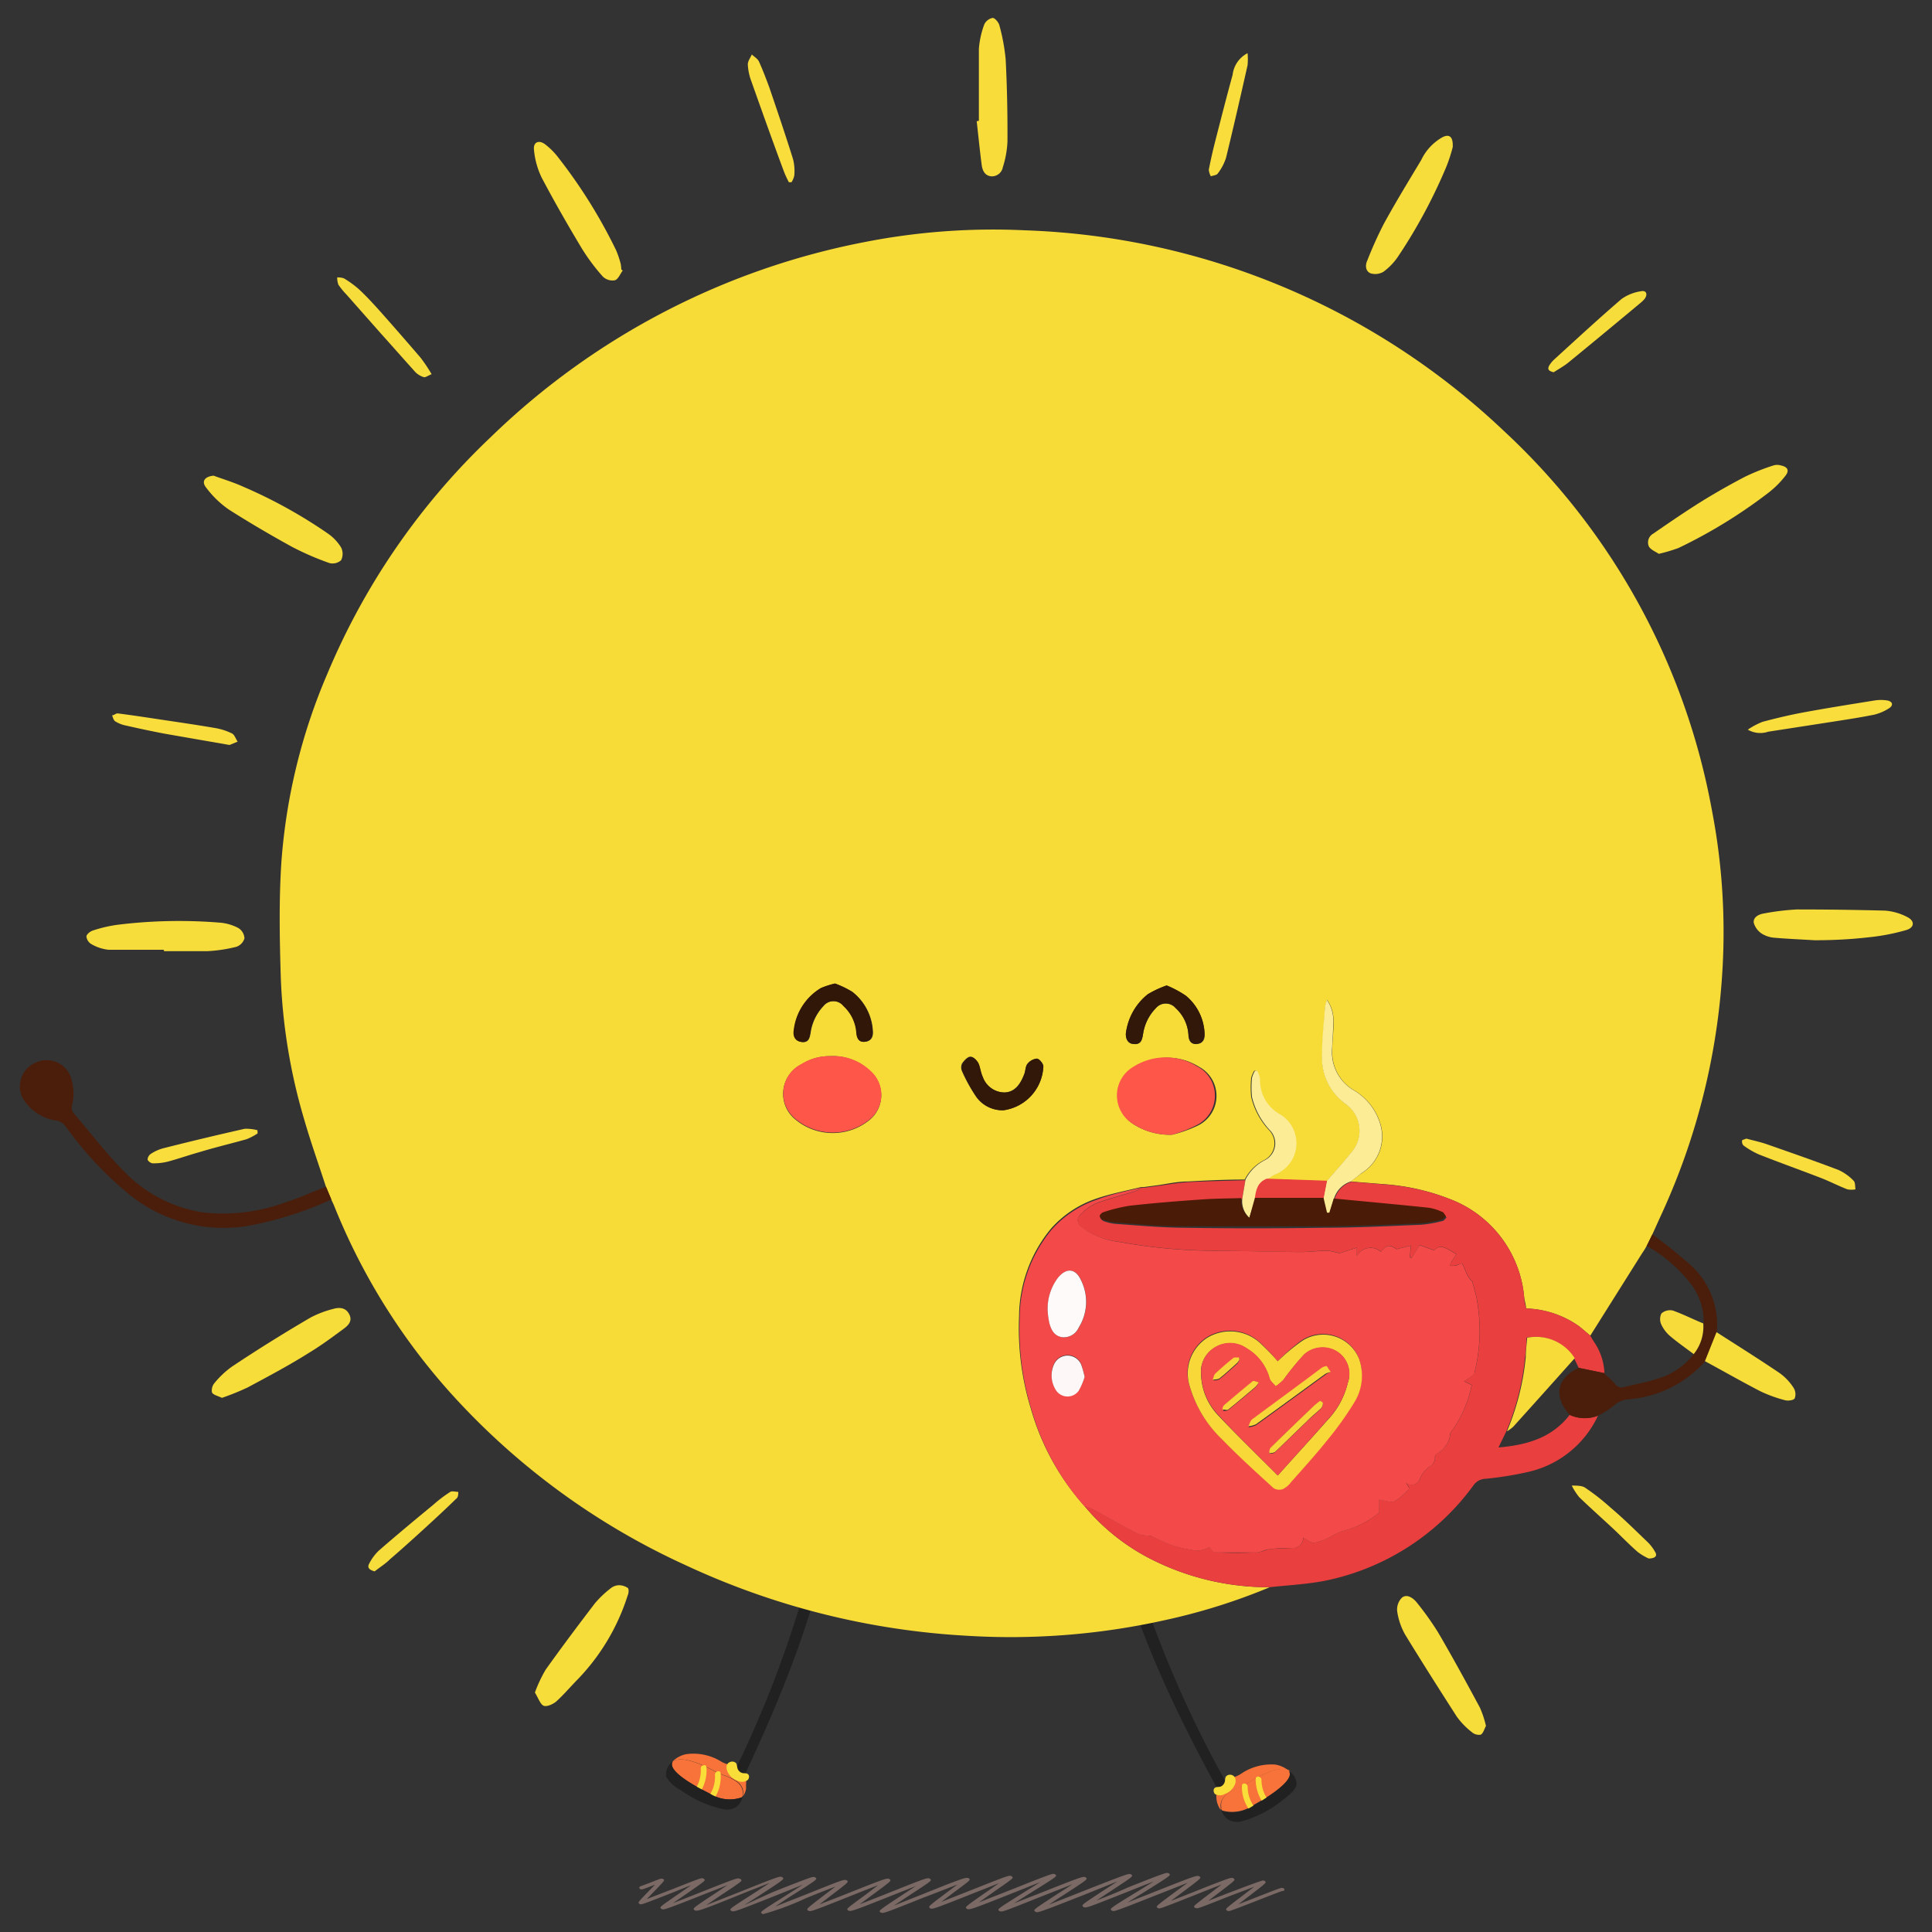 <svg id="レイヤー_1" data-name="レイヤー 1" xmlns="http://www.w3.org/2000/svg" viewBox="0 0 150 150"><rect x="0" y="0" width="150" height="150" fill="#333333" stroke="none"/><defs><style>.cls-1{fill:#212121;}.cls-2{fill:#f77339;}.cls-3{fill:#f9dd38;}.cls-4{fill:#f7dc38;}.cls-5{fill:#e93f3e;}.cls-6{fill:#4a1e0b;}.cls-7{fill:#4a1e0a;}.cls-8{fill:#f7dd3b;}.cls-9{fill:#f7dd3a;}.cls-10{fill:#f7dc3a;}.cls-11{fill:#f8dd3d;}.cls-12{fill:#f7dd3c;}.cls-13{fill:#f34949;}.cls-14{fill:#fe5648;}.cls-15{fill:#fdec96;}.cls-16{fill:#fcec96;}.cls-17{fill:#311808;}.cls-18{fill:#311708;}.cls-19{fill:#e9403e;}.cls-20{fill:#4a1b06;}.cls-21{fill:#f7db39;}.cls-22{fill:#f6db3b;}.cls-23{fill:#f7d838;}.cls-24{fill:#fefaf9;}.cls-25{fill:#fdf8f7;}.cls-26{fill:#f34c49;}.cls-27{fill:#f8d539;}.cls-28{opacity:0.35;}.cls-29{fill:#ffcdbf;}</style></defs><path class="cls-1" d="M87,121.44c1.82,6.56,4.89,12.68,8.16,18.62.27.49,1,0,.71-.49a86.43,86.43,0,0,1-8-18.42c-.15-.53-1-.24-.82.29Z"/><path class="cls-1" d="M63.45,119.7a86.64,86.64,0,0,1-6.94,18.86c-.24.5.5.95.74.45,2.91-6.13,5.61-12.41,7-19.07.12-.55-.72-.79-.83-.24Z"/><path class="cls-2" d="M55.57,137.55a1.92,1.92,0,0,0,.25.12c.76.32,2,.62,1.87,1.63l0,.15a.18.18,0,0,0,.05-.07,1.36,1.36,0,0,0,.18-.47,1.57,1.57,0,0,0,0-.3,3,3,0,0,0,0-.6.66.66,0,0,0-.22-.12l-.18-.06c-.27-.09-.32-.34-.4-.49a.19.19,0,0,0-.09-.12c-.29-.18-.7-.26-1-.43a4.1,4.1,0,0,0-2.73-.6,2.07,2.07,0,0,0-1,.49l-.06.07C53.05,136.25,54.74,137.11,55.57,137.55Z"/><path class="cls-2" d="M54.89,139.14l.29.15a2.85,2.85,0,0,0,2.4.26.39.39,0,0,0,.08-.1l0-.15c.09-1-1.11-1.31-1.87-1.63a1.92,1.92,0,0,1-.25-.12c-.83-.44-2.52-1.3-3.31-.8C51.75,137.4,53.64,138.51,54.89,139.14Z"/><path class="cls-3" d="M56.45,137.47c-.09-.28-.06-.58.27-.68a.43.43,0,0,1,.42.09c.09.12.08.31.13.45a.56.56,0,0,0,.31.31c.15.06.32,0,.47.09s.13.34,0,.47a.75.75,0,0,1-.78.06A1.32,1.32,0,0,1,56.45,137.47Z"/><path class="cls-3" d="M55.51,137.8a2.62,2.62,0,0,1-.41,1.56c-.14.25.25.49.39.23a3.11,3.11,0,0,0,.46-1.9c0-.29-.48-.18-.44.11Z"/><path class="cls-3" d="M54.41,137.32a2.69,2.69,0,0,1-.41,1.56c-.14.26.24.49.38.24a3.19,3.19,0,0,0,.47-1.9c0-.29-.48-.18-.44.1Z"/><path class="cls-1" d="M57.66,139.45a.39.39,0,0,1-.08.1,2.85,2.85,0,0,1-2.4-.26l-.29-.15c-1.25-.63-3.14-1.74-2.63-2.39a1.22,1.22,0,0,0-.55,1.08l0,.1A2.79,2.79,0,0,0,52.88,139a8.73,8.73,0,0,0,3.26,1.46,1.34,1.34,0,0,0,1-.15A1.32,1.32,0,0,0,57.66,139.45Z"/><path class="cls-2" d="M96.79,138.49a1.36,1.36,0,0,1-.24.13c-.74.37-1.92.74-1.77,1.74a.83.83,0,0,0,0,.15l-.06-.06a2,2,0,0,1-.21-.46,1.59,1.59,0,0,1-.06-.3,2.49,2.49,0,0,1,0-.6.91.91,0,0,1,.22-.13l.17-.07c.27-.11.31-.36.37-.52a.21.21,0,0,1,.08-.12c.29-.2.69-.31,1-.49A4.17,4.17,0,0,1,99,137a2.18,2.18,0,0,1,1,.43l.07.07C99.22,137,97.6,138,96.79,138.49Z"/><path class="cls-2" d="M97.56,140l-.27.16a2.86,2.86,0,0,1-2.39.41.39.39,0,0,1-.08-.1.83.83,0,0,1,0-.15c-.15-1,1-1.37,1.77-1.74a1.36,1.36,0,0,0,.24-.13c.81-.49,2.43-1.45,3.26-1C100.59,138.11,98.78,139.33,97.56,140Z"/><path class="cls-3" d="M95.91,138.46c.07-.29,0-.58-.31-.66a.42.42,0,0,0-.41.12c-.09.12-.06.31-.11.45a.55.55,0,0,1-.29.33c-.15.07-.32,0-.47.11s-.1.35,0,.47a.75.75,0,0,0,.78,0A1.31,1.31,0,0,0,95.91,138.46Z"/><path class="cls-3" d="M96.42,138.65a3.07,3.07,0,0,0,.58,1.87c.15.25.52,0,.37-.26a2.55,2.55,0,0,1-.5-1.53c0-.28-.43-.37-.45-.08Z"/><path class="cls-3" d="M97.49,138.11a3.21,3.21,0,0,0,.58,1.87c.15.25.52,0,.37-.26a2.62,2.62,0,0,1-.5-1.53c0-.28-.43-.37-.45-.08Z"/><path class="cls-1" d="M94.82,140.51a.39.39,0,0,0,.08.1,2.86,2.86,0,0,0,2.39-.41l.27-.16c1.22-.71,3-1.93,2.49-2.55a1.21,1.21,0,0,1,.61,1,.38.38,0,0,1,0,.1c-.14.48-.69.87-1.06,1.16a8.83,8.83,0,0,1-3.17,1.65,1.36,1.36,0,0,1-1-.09A1.3,1.3,0,0,1,94.82,140.51Z"/><path class="cls-4" d="M98.59,123.23a47.07,47.07,0,0,1-8.16,2.56A55.08,55.08,0,0,1,75.07,127a59.34,59.34,0,0,1-21.84-5.48A55.59,55.59,0,0,1,35.67,108.9a49,49,0,0,1-9.73-15.29c-.06-.15-.14-.3-.21-.46l-.42-1c-.57-1.75-1.19-3.49-1.7-5.26a44.54,44.54,0,0,1-1.81-11c-.09-3-.15-6,.05-9a45.38,45.38,0,0,1,3.6-14.66A54.05,54.05,0,0,1,38.13,33.91,57.25,57.25,0,0,1,67.2,18.78a51.72,51.72,0,0,1,12.35-.9,56.81,56.81,0,0,1,37.18,15.55A53.17,53.17,0,0,1,132.9,62.84a49.84,49.84,0,0,1,.9,10.83,52.65,52.65,0,0,1-4.74,20.47c-.26.56-.51,1.13-.77,1.69-.15.3-.29.6-.44.89s-.25.42-.38.62l-4,6.36c-.3-.25-.59-.51-.9-.75a7.49,7.49,0,0,0-4.09-1.36c0-.28-.1-.56-.14-.83A9,9,0,0,0,113,93.27a17.34,17.34,0,0,0-5.67-1.34l-2.46-.2c.3-.23.59-.46.89-.67a3.33,3.33,0,0,0,1.42-3.79,4.53,4.53,0,0,0-2.07-2.63,3.42,3.42,0,0,1-1.67-3.17c0-.7.11-1.39.09-2.08a2.75,2.75,0,0,0-.49-1.75,3.24,3.24,0,0,0-.15.53c-.09,1.25-.19,2.5-.23,3.75a4.41,4.41,0,0,0,1.78,3.76,2.54,2.54,0,0,1,.44,3.85c-.59.75-1.24,1.45-1.86,2.18l-4.67-.16c.17-.11.34-.23.52-.33a2.62,2.62,0,0,0,.45-4.71,3,3,0,0,1-1.55-2.74,1.83,1.83,0,0,0-.23-.64h-.16a2,2,0,0,0-.24.57,7.9,7.9,0,0,0,0,1.46,5.71,5.71,0,0,0,1.44,2.64,1.46,1.46,0,0,1-.47,2.29,3.41,3.41,0,0,0-1.47,1.49c-1.48,0-3,.07-4.42.15-.84,0-1.66.2-2.49.31l-.91.12-.22,0c-1.16.29-2.35.51-3.48.9a8.21,8.21,0,0,0-3.53,2.34,10.8,10.8,0,0,0-2.47,6.8,21.27,21.27,0,0,0,.92,7.18,19.19,19.19,0,0,0,4.11,7.49A16.32,16.32,0,0,0,89.27,121,20.14,20.14,0,0,0,98.59,123.23ZM91,88.1a10,10,0,0,0,2-.71,2.56,2.56,0,0,0,.12-4.55,4.68,4.68,0,0,0-5,0A2.58,2.58,0,0,0,88,87.28,5.24,5.24,0,0,0,91,88.1ZM64.45,82a4,4,0,0,0-2.22.64,2.55,2.55,0,0,0-.51,4.25,4.53,4.53,0,0,0,5.87,0,2.48,2.48,0,0,0,0-3.7A4.17,4.17,0,0,0,64.45,82ZM77.91,86.2A3.59,3.59,0,0,0,81,82.78c0-.22-.33-.58-.51-.59a1.1,1.1,0,0,0-.74.43c-.15.21-.13.54-.24.8-.28.71-.68,1.35-1.52,1.4a1.81,1.81,0,0,1-1.72-1.24c-.16-.33-.16-.74-.34-1.06s-.42-.5-.62-.48-.47.3-.62.53a.7.7,0,0,0,0,.6,12.64,12.64,0,0,0,1.11,2A2.5,2.5,0,0,0,77.91,86.2Zm12.67-9.69a7.73,7.73,0,0,0-1.47.7,4.6,4.6,0,0,0-1.67,2.85c-.12.58.14,1,.58,1,.6.07.66-.38.73-.79a3.63,3.63,0,0,1,1-2,1,1,0,0,1,1.52,0,3.06,3.06,0,0,1,1,2.06c0,.42.16.77.65.73s.65-.39.6-.85a4,4,0,0,0-1.45-2.89A8,8,0,0,0,90.58,76.51Zm-25.75-.15a6.72,6.72,0,0,0-1.07.35A4.4,4.4,0,0,0,61.65,80c-.07.46.09.84.62.9s.6-.32.67-.72a3.77,3.77,0,0,1,1-2.07,1,1,0,0,1,1.57,0,3.12,3.12,0,0,1,1,2.07c0,.43.19.76.68.7s.63-.43.58-.88A4.14,4.14,0,0,0,66.17,77,7.51,7.51,0,0,0,64.83,76.36Z"/><path class="cls-5" d="M98.59,123.23A20.14,20.14,0,0,1,89.27,121a16.32,16.32,0,0,1-5.06-4.06,4.13,4.13,0,0,1,.62.22c1.18.64,2.35,1.31,3.55,1.93a3.61,3.61,0,0,0,1,.15,14.44,14.44,0,0,0,1.6.72,10.28,10.28,0,0,0,2,.43,2.58,2.58,0,0,0,.93-.26c.08.07.25.38.44.39q1.62.08,3.24,0c.34,0,.67-.21,1-.25.6-.06,1.2-.06,1.8-.09a.79.79,0,0,0,.8-.81c.29.16.58.44.82.41a4.59,4.59,0,0,0,1.27-.45,4.67,4.67,0,0,1,.93-.45,7.57,7.57,0,0,0,2.89-1.45v-1c.46.06.89.25,1.18.12a4.45,4.45,0,0,0,1.07-.89s0-.1.07-.14l-.24-.4a.69.69,0,0,0,1.1-.39,2.1,2.1,0,0,1,.8-.92.77.77,0,0,0,.34-.55c0-.28,0-.37.3-.48a2,2,0,0,0,.89-1.53,9.27,9.27,0,0,0,1.66-3.72l-.58-.29c.46-.33.76-.49.81-.72a13.59,13.59,0,0,0,.16-5.68c-.09-.45-.23-.89-.34-1.34a2,2,0,0,1-.44-.61,8.33,8.33,0,0,0-.36-.81s-.36.14-.56.18a1.4,1.4,0,0,1-.4,0c0-.1.09-.21.15-.31l.37-.58c-1.1-.69-1.29-.71-1.73-.3l-1.13-.41-.61,1-.14-.05.07-.91-1.1.28c-.58-.41-.78-.31-1.22.2a1.21,1.21,0,0,0-1.86.32v-.64l-1.24.4a.46.46,0,0,1-.26,0,4.61,4.61,0,0,0-.79-.16c-.71,0-1.42.11-2.13.1-2.3,0-4.59-.08-6.88-.1a42.29,42.29,0,0,1-7.19-.69A6,6,0,0,1,84,95.32c-.38-.32-.45-.69-.12-1a3.69,3.69,0,0,1,1.21-.88c1-.37,2-.62,3-.93a3.37,3.37,0,0,0,.56-.3l.22,0,.91-.12c.83-.11,1.65-.26,2.49-.31,1.47-.08,2.94-.1,4.42-.15-.08.5-.17,1-.25,1.5-1,0-2,0-3,.1-1.89.13-3.78.28-5.67.49a12.76,12.76,0,0,0-2.07.51c-.12,0-.27.2-.27.3s.17.25.29.29a3.78,3.78,0,0,0,.87.2c1.71.12,3.41.28,5.12.3,3.72.06,7.45.06,11.17,0,2.48,0,5-.13,7.44-.23a9.46,9.46,0,0,0,1.66-.29c.12,0,.22-.18.33-.27-.1-.12-.19-.29-.32-.34a3.75,3.75,0,0,0-1-.31c-2.46-.26-4.93-.48-7.39-.72a2,2,0,0,1,1.33-1.41l2.46.2A17.34,17.34,0,0,1,113,93.27a9,9,0,0,1,5.34,7.49c0,.27.09.55.14.83a7.49,7.49,0,0,1,4.09,1.36c.31.24.6.5.9.75.09.16.18.32.28.47a4.63,4.63,0,0,1,.82,2.44l-2-.41-.36-.75a3.54,3.54,0,0,0-3.69-1.59c0,.5-.06,1-.11,1.5a19.82,19.82,0,0,1-1.46,5.77l-.61,1.25c2.25-.19,4.16-.76,5.53-2.53a2.8,2.8,0,0,0,2.2.06,7.89,7.89,0,0,1-5.38,4.36,26.26,26.26,0,0,1-3.33.54,1.18,1.18,0,0,0-.93.47,18.91,18.91,0,0,1-11.32,7.4C101.63,123,100.1,123.06,98.59,123.23Z"/><path class="cls-6" d="M25.31,92.13l.42,1a28.09,28.09,0,0,1-6.21,2A11.63,11.63,0,0,1,10,92.71a27.77,27.77,0,0,1-4.88-5.22A1.1,1.1,0,0,0,4.36,87a3.63,3.63,0,0,1-2.62-1.78,2,2,0,0,1,.93-2.67,2,2,0,0,1,2.8,1,3.82,3.82,0,0,1,.12,2.27.75.75,0,0,0,.09.56C7,87.91,8.19,89.5,9.59,90.9a10.73,10.73,0,0,0,6.25,3.24,14,14,0,0,0,6.37-.81C23.26,93,24.28,92.53,25.31,92.13Z"/><path class="cls-7" d="M124.07,109.91a2.8,2.8,0,0,1-2.2-.06c-1.3-1.46-1-2.86.7-3.65l2,.41h0l.08.13a6,6,0,0,1,.73.69.61.61,0,0,0,.72.26c.85-.22,1.72-.36,2.56-.64a5.53,5.53,0,0,0,2.84-1.91,3.4,3.4,0,0,0,.77-2.34,4.82,4.82,0,0,0-1.09-3.24,11.33,11.33,0,0,0-3.33-2.83c.15-.29.29-.59.44-.89a37.68,37.68,0,0,1,3,2.41,6.24,6.24,0,0,1,2,5.19l-.9,2.25a8.83,8.83,0,0,1-6,2.95,1.91,1.91,0,0,0-1.12.52A6.8,6.8,0,0,1,124.07,109.91Z"/><path class="cls-8" d="M12.71,73.74c-1.43,0-2.86,0-4.28,0a3.36,3.36,0,0,1-1.32-.43.79.79,0,0,1-.4-.6c0-.16.29-.4.49-.46a10.43,10.43,0,0,1,2-.46,39,39,0,0,1,7.94-.15,3.69,3.69,0,0,1,1.38.42,1,1,0,0,1,.46.8,1,1,0,0,1-.63.65,11.62,11.62,0,0,1-2.28.34c-1.11,0-2.22,0-3.33,0Z"/><path class="cls-8" d="M112.79,11.42a12.51,12.51,0,0,1-.47,1.46,40.94,40.94,0,0,1-3.75,7,4.81,4.81,0,0,1-1.16,1.22,1.24,1.24,0,0,1-1,.12c-.41-.17-.42-.65-.25-1a29.81,29.81,0,0,1,1.3-2.88c.91-1.66,1.9-3.28,2.88-4.91A4,4,0,0,1,112,10.65C112.52,10.39,112.83,10.6,112.79,11.42Z"/><path class="cls-9" d="M115.37,134c-.13.24-.21.58-.41.68a.83.83,0,0,1-.69-.2,5.82,5.82,0,0,1-1.17-1.21c-1.35-2.1-2.69-4.21-4-6.35a5.21,5.21,0,0,1-.62-1.8,1.3,1.3,0,0,1,.36-1.07c.38-.32.84,0,1.12.32a23.59,23.59,0,0,1,1.67,2.33c1.13,1.93,2.2,3.89,3.26,5.86A7.85,7.85,0,0,1,115.37,134Z"/><path class="cls-9" d="M17.23,108.53c-.33-.16-.68-.23-.77-.42a.88.88,0,0,1,.2-.74A7,7,0,0,1,18,106.11q3-2,6.12-3.82a7.83,7.83,0,0,1,1.73-.66c.5-.15,1-.12,1.27.42s-.11.88-.48,1.15c-.85.62-1.7,1.26-2.6,1.8-1.58,1-3.19,1.85-4.81,2.72A19.79,19.79,0,0,1,17.23,108.53Z"/><path class="cls-10" d="M128.79,43c-.25-.17-.62-.31-.77-.57a.78.78,0,0,1,.34-1c1.23-.85,2.47-1.7,3.75-2.5,1.1-.68,2.23-1.32,3.38-1.92a16.64,16.64,0,0,1,2.19-.87,1,1,0,0,1,.6,0c.52.11.66.39.34.8a7.38,7.38,0,0,1-1.31,1.31,39.34,39.34,0,0,1-7,4.3A13,13,0,0,1,128.79,43Z"/><path class="cls-9" d="M16.58,36.93c.77.28,1.56.52,2.31.86a37.84,37.84,0,0,1,6.59,3.65,3.61,3.61,0,0,1,1,1.06,1.1,1.1,0,0,1,0,1,1,1,0,0,1-.89.22,21.78,21.78,0,0,1-2.93-1.27c-1.67-.92-3.31-1.88-4.91-2.9A7.62,7.62,0,0,1,16,37.85C15.62,37.37,15.9,37,16.58,36.93Z"/><path class="cls-10" d="M48.35,21c-.2.27-.35.68-.61.76a1.08,1.08,0,0,1-.93-.28,15.49,15.49,0,0,1-1.65-2.21c-1.08-1.8-2.13-3.63-3.11-5.49a6.26,6.26,0,0,1-.59-2.13c-.08-.61.37-.82.87-.44a5.46,5.46,0,0,1,1,1,40.1,40.1,0,0,1,4.5,7.21,7.34,7.34,0,0,1,.36,1.06,3.44,3.44,0,0,1,.05.45Z"/><path class="cls-10" d="M76,9.38c0-1.86,0-3.73,0-5.59a7,7,0,0,1,.42-1.9.92.92,0,0,1,.65-.5c.17,0,.46.34.52.57a15.24,15.24,0,0,1,.49,2.65c.11,2.12.15,4.24.14,6.37a7.58,7.58,0,0,1-.36,2,.86.86,0,0,1-.9.71c-.5-.05-.68-.45-.74-.87-.15-1.14-.26-2.28-.39-3.41Z"/><path class="cls-9" d="M140.89,73c-1-.06-2-.1-3.07-.19a2.2,2.2,0,0,1-1-.3,1.51,1.51,0,0,1-.66-.87c-.05-.43.39-.66.8-.72a18.58,18.58,0,0,1,2.57-.31q3.4,0,6.81.09a4.41,4.41,0,0,1,1.76.51c.58.3.54.81-.1,1a16.57,16.57,0,0,1-3,.57C143.68,72.93,142.32,73,140.89,73Z"/><path class="cls-9" d="M41.53,131.41a10.75,10.75,0,0,1,.83-1.77c1.24-1.74,2.53-3.46,3.83-5.16a7.89,7.89,0,0,1,1.18-1.13,1.12,1.12,0,0,1,.61-.27,1.23,1.23,0,0,1,.75.2c.11.07.09.41,0,.6a16.59,16.59,0,0,1-4,6.63c-.51.53-1,1.1-1.53,1.58-.25.22-.75.45-1,.34S41.78,131.81,41.53,131.41Z"/><path class="cls-9" d="M132.37,105.68l.9-2.25c1.65,1.06,3.3,2.09,4.92,3.19a4.16,4.16,0,0,1,1.07,1.14.93.93,0,0,1,.08.81c-.08.15-.52.21-.76.14a10.51,10.51,0,0,1-1.9-.69C135.23,107.27,133.81,106.46,132.37,105.68Z"/><path class="cls-11" d="M135.7,56.65a5.69,5.69,0,0,1,1.15-.61c1.06-.28,2.14-.54,3.23-.74,1.8-.33,3.62-.62,5.43-.91a3.09,3.09,0,0,1,1.05,0c.39.09.45.37.12.59a3.74,3.74,0,0,1-1.18.51c-1.14.23-2.29.4-3.44.58l-4.78.74A1.92,1.92,0,0,1,135.7,56.65Z"/><path class="cls-12" d="M33.51,29.05c-.29.12-.48.27-.61.23a1.55,1.55,0,0,1-.66-.4c-.9-1-1.78-2-2.68-3l-2.65-3a5.89,5.89,0,0,1-.64-.78,1.64,1.64,0,0,1-.09-.56,1.4,1.4,0,0,1,.52.07,7.75,7.75,0,0,1,1.18.86c.58.54,1.11,1.12,1.64,1.71q1.59,1.79,3.14,3.6A12.29,12.29,0,0,1,33.51,29.05Z"/><path class="cls-11" d="M61.25,14.15a8.08,8.08,0,0,1-.37-.79C60,11,59.16,8.64,58.32,6.27A4.24,4.24,0,0,1,58.06,5c0-.26.2-.51.31-.77.19.18.46.33.56.56.3.66.56,1.35.8,2,.63,1.85,1.26,3.7,1.84,5.56a3.82,3.82,0,0,1,.1,1.27,1.5,1.5,0,0,1-.22.53Z"/><path class="cls-11" d="M17.82,57.84l-5-.87c-1-.19-2-.4-3-.63A2.48,2.48,0,0,1,8.94,56c-.13-.09-.17-.3-.24-.46.15,0,.31-.17.45-.15.88.11,1.75.24,2.62.37,1.64.25,3.28.48,4.91.76a4.73,4.73,0,0,1,1.32.42c.21.1.3.42.45.64Z"/><path class="cls-11" d="M96.86,4.13a4.74,4.74,0,0,1,0,.94c-.54,2.4-1.09,4.8-1.67,7.18a4,4,0,0,1-.65,1.23c-.09.13-.35.14-.53.21a1.36,1.36,0,0,1-.16-.51c.14-.72.3-1.43.48-2.14.45-1.75.89-3.49,1.37-5.23A2.16,2.16,0,0,1,96.86,4.13Z"/><path class="cls-11" d="M135.58,88.4c.55.15,1.09.26,1.6.44,1.86.65,3.73,1.3,5.57,2a3.78,3.78,0,0,1,1.17.84c.13.13.1.43.14.66a1.69,1.69,0,0,1-.63,0c-.7-.27-1.37-.62-2.07-.89-1.6-.62-3.21-1.19-4.8-1.82a6.27,6.27,0,0,1-1.2-.7.44.44,0,0,1-.1-.39C135.28,88.49,135.47,88.46,135.58,88.4Z"/><path class="cls-12" d="M120.63,28.9c-.42-.09-.51-.25-.33-.55a2.22,2.22,0,0,1,.4-.47c1.72-1.57,3.43-3.15,5.2-4.67a3.52,3.52,0,0,1,1.52-.6c.4-.08.52.23.28.58a2.39,2.39,0,0,1-.36.35q-2.79,2.33-5.6,4.63C121.4,28.44,121,28.66,120.63,28.9Z"/><path class="cls-12" d="M29.09,122c-.43-.11-.6-.3-.42-.61a3.73,3.73,0,0,1,.74-1c1.39-1.21,2.81-2.39,4.23-3.56a10.26,10.26,0,0,1,1.32-1c.15-.09.41,0,.62,0,0,.19,0,.43-.18.55-.79.77-1.6,1.52-2.42,2.27s-1.78,1.62-2.69,2.4C29.92,121.42,29.49,121.68,29.09,122Z"/><path class="cls-11" d="M20,88a4.72,4.72,0,0,1-.86.45c-1.21.34-2.44.63-3.65,1-.83.23-1.64.52-2.47.74a4.54,4.54,0,0,1-1.16.13c-.14,0-.39-.18-.4-.3a.57.57,0,0,1,.26-.44,3.32,3.32,0,0,1,.92-.42q3.16-.8,6.35-1.52a3.39,3.39,0,0,1,1,.11Z"/><path class="cls-12" d="M128,121a4.38,4.38,0,0,1-.84-.5c-.67-.58-1.28-1.22-1.92-1.82-.88-.82-1.78-1.62-2.64-2.45a5,5,0,0,1-.57-.89c.34,0,.76,0,1,.14a17,17,0,0,1,2,1.56c1,.84,1.88,1.72,2.8,2.6a3.31,3.31,0,0,1,.66.83C128.71,120.8,128.51,121,128,121Z"/><path class="cls-13" d="M88.66,92.19a3.37,3.37,0,0,1-.56.3c-1,.31-2,.56-3,.93a3.69,3.69,0,0,0-1.21.88c-.33.33-.26.7.12,1a6,6,0,0,0,2.85,1.12,42.29,42.29,0,0,0,7.19.69c2.29,0,4.58.08,6.88.1.71,0,1.42-.09,2.13-.1a4.61,4.61,0,0,1,.79.16.46.46,0,0,0,.26,0l1.24-.4v.64a1.21,1.21,0,0,1,1.86-.32c.44-.51.64-.61,1.22-.2l1.1-.28-.07.91.14.05.61-1,1.13.41c.44-.41.63-.39,1.73.3l-.37.58c-.06.1-.1.21-.15.31a1.4,1.4,0,0,0,.4,0c.2,0,.54-.22.56-.18a8.33,8.33,0,0,1,.36.81,2,2,0,0,0,.44.61c.11.45.25.89.34,1.34a13.59,13.59,0,0,1-.16,5.68c0,.23-.35.39-.81.72l.58.29a9.27,9.27,0,0,1-1.66,3.72,2,2,0,0,1-.89,1.53c-.25.11-.32.2-.3.48a.77.77,0,0,1-.34.55,2.1,2.1,0,0,0-.8.92.69.69,0,0,1-1.1.39l.24.4s0,.11-.07.14a4.45,4.45,0,0,1-1.07.89c-.29.13-.72-.06-1.18-.12v1a7.57,7.57,0,0,1-2.89,1.45,4.67,4.67,0,0,0-.93.45,4.59,4.59,0,0,1-1.27.45c-.24,0-.53-.25-.82-.41a.79.79,0,0,1-.8.81c-.6,0-1.2,0-1.8.09-.34,0-.67.24-1,.25q-1.62,0-3.24,0c-.19,0-.36-.32-.44-.39a2.58,2.58,0,0,1-.93.26,10.28,10.28,0,0,1-2-.43,14.44,14.44,0,0,1-1.6-.72,3.61,3.61,0,0,1-1-.15c-1.2-.62-2.37-1.29-3.55-1.93a4.13,4.13,0,0,0-.62-.22,19.19,19.19,0,0,1-4.11-7.49,21.27,21.27,0,0,1-.92-7.18,10.8,10.8,0,0,1,2.47-6.8,8.21,8.21,0,0,1,3.53-2.34C86.31,92.7,87.5,92.48,88.66,92.19Zm10.54,13.5a19,19,0,0,0-1.4-1.48,3.43,3.43,0,0,0-4.08-.4,3.29,3.29,0,0,0-1.36,3.8,9.27,9.27,0,0,0,2.5,4.09c1.29,1.31,2.66,2.55,4,3.79a.84.84,0,0,0,.73.07,1.8,1.8,0,0,0,.63-.54c1-1.07,1.91-2.13,2.8-3.24a25.44,25.44,0,0,0,2.14-3,3.91,3.91,0,0,0,.34-3.32,3,3,0,0,0-4.53-1.33A15.51,15.51,0,0,0,99.2,105.69Zm-17.86-3.91a6.71,6.71,0,0,0,.14.94c.13.53.37,1,1,1.1a1.26,1.26,0,0,0,1.28-.75,3.75,3.75,0,0,0,.18-3.67c-.42-.92-1.12-1-1.78-.21A4,4,0,0,0,81.34,101.78Zm2.87,5.12a7.25,7.25,0,0,0-.27-1,1.15,1.15,0,0,0-2.11,0,2.08,2.08,0,0,0,.12,1.94,1.07,1.07,0,0,0,1.8.1A5.08,5.08,0,0,0,84.21,106.9Z"/><path class="cls-14" d="M91,88.1a5.24,5.24,0,0,1-3-.82A2.58,2.58,0,0,1,88,82.82a4.68,4.68,0,0,1,5,0,2.56,2.56,0,0,1-.12,4.55A10,10,0,0,1,91,88.1Z"/><path class="cls-14" d="M64.45,82a4.17,4.17,0,0,1,3.15,1.15,2.48,2.48,0,0,1,0,3.7,4.53,4.53,0,0,1-5.87,0,2.55,2.55,0,0,1,.51-4.25A4,4,0,0,1,64.45,82Z"/><path class="cls-15" d="M104.88,91.73a2,2,0,0,0-1.33,1.41l-.34,1.1H103l-.27-1.15.27-1.38c.62-.73,1.27-1.43,1.86-2.18a2.54,2.54,0,0,0-.44-3.85,4.41,4.41,0,0,1-1.78-3.76c0-1.25.14-2.5.23-3.75a3.24,3.24,0,0,1,.15-.53,2.75,2.75,0,0,1,.49,1.75c0,.69-.06,1.38-.09,2.08a3.42,3.42,0,0,0,1.67,3.17,4.53,4.53,0,0,1,2.07,2.63,3.33,3.33,0,0,1-1.42,3.79C105.47,91.27,105.18,91.5,104.88,91.73Z"/><path class="cls-16" d="M96.45,93.08c.08-.5.17-1,.25-1.5a3.41,3.41,0,0,1,1.47-1.49,1.46,1.46,0,0,0,.47-2.29,5.71,5.71,0,0,1-1.44-2.64,7.9,7.9,0,0,1,0-1.46,2,2,0,0,1,.24-.57h.16a1.83,1.83,0,0,1,.23.64,3,3,0,0,0,1.55,2.74,2.62,2.62,0,0,1-.45,4.71c-.18.1-.35.22-.52.33-.7.26-.85.85-.93,1.49L97,94.55A1.74,1.74,0,0,1,96.45,93.08Z"/><path class="cls-17" d="M77.91,86.2a2.5,2.5,0,0,1-2.07-1,12.64,12.64,0,0,1-1.11-2,.7.7,0,0,1,0-.6c.15-.23.39-.52.62-.53s.5.25.62.48.18.73.34,1.06A1.81,1.81,0,0,0,78,84.82c.84,0,1.24-.69,1.52-1.4.11-.26.09-.59.24-.8a1.1,1.1,0,0,1,.74-.43c.18,0,.48.37.51.59A3.59,3.59,0,0,1,77.91,86.2Z"/><path class="cls-17" d="M90.58,76.51a8,8,0,0,1,1.49.79,4,4,0,0,1,1.45,2.89c0,.46-.12.81-.6.85s-.61-.31-.65-.73a3.06,3.06,0,0,0-1-2.06,1,1,0,0,0-1.52,0,3.63,3.63,0,0,0-1,2c-.07.41-.13.86-.73.79-.44,0-.7-.46-.58-1a4.6,4.6,0,0,1,1.67-2.85A7.73,7.73,0,0,1,90.58,76.51Z"/><path class="cls-18" d="M64.83,76.36a7.51,7.51,0,0,1,1.34.65A4.14,4.14,0,0,1,67.74,80c.05.45-.1.81-.58.88s-.64-.27-.68-.7a3.12,3.12,0,0,0-1-2.07,1,1,0,0,0-1.57,0,3.77,3.77,0,0,0-1,2.07c-.07.4-.16.78-.67.72s-.69-.44-.62-.9a4.4,4.4,0,0,1,2.11-3.29A6.72,6.72,0,0,1,64.83,76.36Z"/><path class="cls-19" d="M97.43,93c.08-.64.23-1.23.93-1.49l4.67.16-.27,1.38Z"/><path class="cls-13" d="M89.79,92l-.91.12Z"/><path class="cls-20" d="M97.43,93l5.33,0,.27,1.15h.18l.34-1.1c2.46.24,4.93.46,7.39.72a3.75,3.75,0,0,1,1,.31c.13,0,.22.22.32.34-.11.09-.21.24-.33.27a9.46,9.46,0,0,1-1.66.29c-2.48.1-5,.21-7.44.23-3.72,0-7.45,0-11.17,0-1.71,0-3.41-.18-5.12-.3a3.78,3.78,0,0,1-.87-.2c-.12,0-.29-.19-.29-.29s.15-.26.27-.3a12.76,12.76,0,0,1,2.07-.51c1.89-.21,3.78-.36,5.67-.49,1-.07,2-.07,3-.1A1.74,1.74,0,0,0,97,94.55Z"/><path class="cls-21" d="M117,111.13a19.82,19.82,0,0,0,1.46-5.77c0-.5.07-1,.11-1.5a3.54,3.54,0,0,1,3.69,1.59q-2.38,2.67-4.78,5.33A3.48,3.48,0,0,1,117,111.13Z"/><path class="cls-22" d="M131.5,105.13c-.6-.45-1.22-.88-1.79-1.36a2.68,2.68,0,0,1-.72-.92,1,1,0,0,1,0-.87,1,1,0,0,1,.89-.23c.81.29,1.57.68,2.36,1A3.4,3.4,0,0,1,131.5,105.13Z"/><path class="cls-5" d="M124.57,106.6l.08.13Z"/><path class="cls-23" d="M99.2,105.69a15.51,15.51,0,0,1,1.79-1.51,3,3,0,0,1,4.53,1.33,3.91,3.91,0,0,1-.34,3.32,25.44,25.44,0,0,1-2.14,3c-.89,1.11-1.85,2.17-2.8,3.24a1.8,1.8,0,0,1-.63.54.84.84,0,0,1-.73-.07c-1.36-1.24-2.73-2.48-4-3.79a9.27,9.27,0,0,1-2.5-4.09,3.29,3.29,0,0,1,1.36-3.8,3.43,3.43,0,0,1,4.08.4A19,19,0,0,1,99.2,105.69Zm0,8.87c1.37-1.53,2.65-2.92,3.9-4.34a6.26,6.26,0,0,0,1.54-2.85,2.05,2.05,0,0,0-1.14-2.58,2.16,2.16,0,0,0-2.24.37,20.79,20.79,0,0,0-1.63,2,4.65,4.65,0,0,1-.59.49c-.16-.2-.4-.38-.47-.6a3.87,3.87,0,0,0-1.8-2.36,2.24,2.24,0,0,0-2.41-.09,2.19,2.19,0,0,0-1.11,2.13,4.8,4.8,0,0,0,1.33,3.16C96.08,111.48,97.66,113,99.21,114.56Z"/><path class="cls-24" d="M81.34,101.78a4,4,0,0,1,.81-2.59c.66-.79,1.36-.71,1.78.21a3.75,3.75,0,0,1-.18,3.67,1.26,1.26,0,0,1-1.28.75c-.62-.09-.86-.57-1-1.1A6.71,6.71,0,0,1,81.34,101.78Z"/><path class="cls-25" d="M84.21,106.9a5.08,5.08,0,0,1-.46,1.08,1.07,1.07,0,0,1-1.8-.1,2.08,2.08,0,0,1-.12-1.94,1.15,1.15,0,0,1,2.11,0A7.25,7.25,0,0,1,84.21,106.9Z"/><path class="cls-26" d="M99.21,114.56c-1.55-1.56-3.13-3.08-4.62-4.7a4.8,4.8,0,0,1-1.33-3.16,2.19,2.19,0,0,1,1.11-2.13,2.24,2.24,0,0,1,2.41.09,3.87,3.87,0,0,1,1.8,2.36c.07.22.31.4.47.6a4.65,4.65,0,0,0,.59-.49,20.79,20.79,0,0,1,1.63-2,2.16,2.16,0,0,1,2.24-.37,2.05,2.05,0,0,1,1.14,2.58,6.26,6.26,0,0,1-1.54,2.85C101.86,111.64,100.58,113,99.21,114.56Zm4.11-8-.17-.2c-.05-.08-.1-.22-.14-.22a.91.91,0,0,0-.4.14c-1.81,1.32-3.61,2.63-5.4,4-.14.11-.19.35-.28.53a1.7,1.7,0,0,0,.58-.15c1.8-1.29,3.58-2.6,5.37-3.9A1.54,1.54,0,0,1,103.32,106.52Zm-.81,2.23c-.17.13-.34.23-.47.35-1.13,1.08-2.25,2.16-3.37,3.26-.1.1-.08.31-.12.46.15,0,.36,0,.46-.13.84-.79,1.65-1.6,2.48-2.39.35-.34.74-.64,1.09-1a.62.62,0,0,0,.13-.38S102.59,108.82,102.51,108.75Zm-4.78-1.42c-.2,0-.39-.15-.46-.1-.76.61-1.5,1.24-2.24,1.87-.07.06,0,.23-.06.34s.31.06.38,0c.72-.57,1.42-1.17,2.12-1.76A2.39,2.39,0,0,0,97.73,107.33Zm-1.5-1.78,0-.17c-.15,0-.34,0-.44.05-.48.38-1,.79-1.4,1.21-.12.11-.14.32-.21.49.18,0,.41,0,.55-.13.47-.37.9-.78,1.35-1.18A1.27,1.27,0,0,0,96.23,105.55Z"/><path class="cls-27" d="M103.32,106.52a1.54,1.54,0,0,0-.44.16c-1.79,1.3-3.57,2.61-5.37,3.9a1.7,1.7,0,0,1-.58.15c.09-.18.14-.42.28-.53,1.79-1.33,3.59-2.64,5.4-4a.91.91,0,0,1,.4-.14s.09.14.14.22Z"/><path class="cls-27" d="M102.51,108.75c.08.07.21.14.2.19a.62.62,0,0,1-.13.38c-.35.34-.74.64-1.09,1-.83.79-1.64,1.6-2.48,2.39-.1.1-.31.09-.46.13,0-.15,0-.36.12-.46,1.12-1.1,2.24-2.18,3.37-3.26C102.17,109,102.34,108.88,102.51,108.75Z"/><path class="cls-27" d="M97.73,107.33a2.39,2.39,0,0,1-.26.35c-.7.59-1.4,1.19-2.12,1.76-.07.06-.25,0-.38,0s0-.28.06-.34c.74-.63,1.48-1.26,2.24-1.87C97.34,107.18,97.53,107.28,97.73,107.33Z"/><path class="cls-27" d="M96.23,105.55a1.27,1.27,0,0,1-.18.27c-.45.4-.88.81-1.35,1.18-.14.11-.37.09-.55.13.07-.17.09-.38.21-.49.45-.42.92-.83,1.4-1.21.1-.08.29,0,.44-.05Z"/><g class="cls-28"><path class="cls-29" d="M59.26,148.61h0a.26.26,0,0,1-.13-.06c-.11-.12-.11-.12,1.88-1.38l1.32-.84-2,.8c-3.12,1.24-3.3,1.29-3.46,1.26a.2.2,0,0,1-.13-.06c-.11-.12-.11-.12,1.76-1.32l1.26-.82c-.61.23-1.43.56-2.16.85-3,1.22-3.39,1.33-3.57,1.3a.26.26,0,0,1-.14-.06c-.1-.12-.11-.13,1.77-1.37l.82-.55-1.71.67c-3,1.19-3.17,1.23-3.33,1.21a.27.27,0,0,1-.13-.07c-.1-.11-.1-.11,1.54-1.24l.81-.56c-.38.14-.82.32-1.21.48-2.54,1-2.58,1-2.71,1a.26.26,0,0,1-.13-.06c-.08-.1-.08-.1.9-1.11l.35-.36-.2.08c-.78.3-.78.3-.88.29a.2.2,0,0,1-.12-.06c-.06-.07,0-.15.07-.18l0,0,.67-.25c.89-.35.89-.35,1-.34a.26.26,0,0,1,.13.06c.07.09.07.09-.73.92l-.58.6,2-.77c2.18-.86,2.2-.86,2.33-.84a.27.27,0,0,1,.13.07c.1.11.1.11-1.56,1.26l-.86.59c.65-.24,1.55-.6,2.28-.89,2.7-1.07,2.73-1.06,2.86-1a.2.2,0,0,1,.13.06c.11.12.11.12-1.61,1.26l-1.08.73,2.54-1c2.95-1.18,3.11-1.22,3.27-1.2a.27.27,0,0,1,.13.07c.11.12.11.13-2,1.5l-1,.63L60,146.9c2.91-1.15,3.06-1.19,3.21-1.17a.21.21,0,0,1,.13.07c.11.12.11.13-2.15,1.55l-1,.67,2.27-.89c2.89-1.16,3-1.19,3.19-1.17a.26.26,0,0,1,.13.06c.1.11.1.11-1.3,1.18l-.86.66,2-.78c3-1.2,3.19-1.25,3.35-1.22a.26.26,0,0,1,.13.06c.1.12.1.12-1.6,1.37l-.75.56,2.36-.93c2.69-1.08,2.83-1.11,3-1.09a.27.27,0,0,1,.13.07c.1.12.1.12-1.69,1.29l-1.15.76,2.17-.86c3-1.21,3.37-1.32,3.55-1.29a.18.18,0,0,1,.13.06c.1.11.1.11-1.24,1.1l-.92.7,2.18-.86c2.88-1.14,3-1.18,3.19-1.16a.21.21,0,0,1,.13.07c.1.11.1.11-1.53,1.24L76,147.7l2.7-1.06c2.85-1.14,3-1.17,3.13-1.15a.23.23,0,0,1,.13.07c.11.12.12.12-2.07,1.48l-1.16.73,2-.78c3-1.19,3.29-1.29,3.47-1.26a.18.18,0,0,1,.13.06c.11.12.11.13-1.8,1.37-.37.23-.77.5-1.1.72l2.71-1.07c3.28-1.29,3.44-1.33,3.59-1.31a.2.2,0,0,1,.13.06c.11.12.11.13-1.66,1.29l-1.07.7c.67-.25,1.64-.64,2.42-1,2.81-1.12,3-1.16,3.11-1.13a.2.2,0,0,1,.13.06c.11.12.12.13-2,1.45l-1.26.78,1.88-.74c3.09-1.23,3.44-1.35,3.62-1.32a.26.26,0,0,1,.13.06c.1.11.1.12-1.51,1.32l-.74.55c.49-.18,1.13-.44,1.69-.66,2.77-1.1,2.93-1.14,3.08-1.12a.21.21,0,0,1,.13.07c.1.11.1.11-1.45,1.29l-.55.42,1.49-.58C97.93,146,98,146,98.1,146a.23.23,0,0,1,.13.07c.1.1.1.11-1.42,1.27l-.65.5,1.09-.42c2.19-.86,2.2-.86,2.33-.84a.2.2,0,0,1,.12.07c.06.06,0,.14-.07.17l-.08,0c-.2.06-1.29.48-2.09.8-2,.77-2,.77-2.11.75a.2.2,0,0,1-.12-.06c-.1-.11-.1-.11,1.28-1.16l.86-.66-2,.76c-2.35.93-2.37.93-2.5.9a.2.2,0,0,1-.13-.06c-.09-.1-.09-.1,1.18-1.07l.92-.7c-.6.22-1.47.57-2.17.85-2.53,1-2.56,1-2.7,1a.27.27,0,0,1-.13-.07c-.09-.1-.09-.1,1.37-1.19l1-.73-2.7,1.06c-2.82,1.12-3,1.16-3.1,1.13a.26.26,0,0,1-.13-.06c-.11-.13-.12-.14,2.14-1.52l1.15-.71c-.56.21-1.26.49-1.88.74-3,1.19-3.3,1.3-3.48,1.27a.19.19,0,0,1-.13-.07c-.11-.12-.12-.12,1.76-1.35l.92-.6-2.48,1c-3.45,1.36-3.65,1.41-3.81,1.39a.27.27,0,0,1-.13-.07c-.11-.12-.11-.12,1.83-1.39.36-.22.75-.48,1.08-.7l-2.39.94c-2.88,1.15-3,1.19-3.18,1.16a.2.2,0,0,1-.13-.06c-.11-.12-.11-.13,2-1.45l1.2-.75c-.56.21-1.27.5-1.9.75-3.14,1.25-3.5,1.37-3.69,1.34a.26.26,0,0,1-.13-.06c-.1-.12-.11-.12,1.69-1.37l.84-.59-2.13.84c-2.83,1.13-3,1.16-3.13,1.14a.16.16,0,0,1-.12-.07c-.1-.11-.11-.11,1.48-1.3l.67-.5c-.68.25-1.71.67-2.61,1-2.94,1.18-3.1,1.22-3.26,1.19a.2.2,0,0,1-.13-.06c-.1-.12-.11-.12,1.88-1.43l.9-.59-1.82.72c-2.86,1.14-3.17,1.24-3.34,1.21a.23.23,0,0,1-.13-.06c-.1-.11-.1-.11,1.35-1.17l1-.76c-.65.24-1.62.63-2.4.94-2.66,1.06-2.79,1.09-2.93,1.06a.2.2,0,0,1-.13-.06c-.1-.11-.1-.11,1.41-1.27l.75-.57c-.61.23-1.5.58-2.26.89A21.78,21.78,0,0,1,59.26,148.61Zm40.1-1.83s0,0,.06,0A.09.09,0,0,1,99.36,146.78Zm0,0Zm-49.45-.33Zm0,0,0,0Z"/></g></svg>